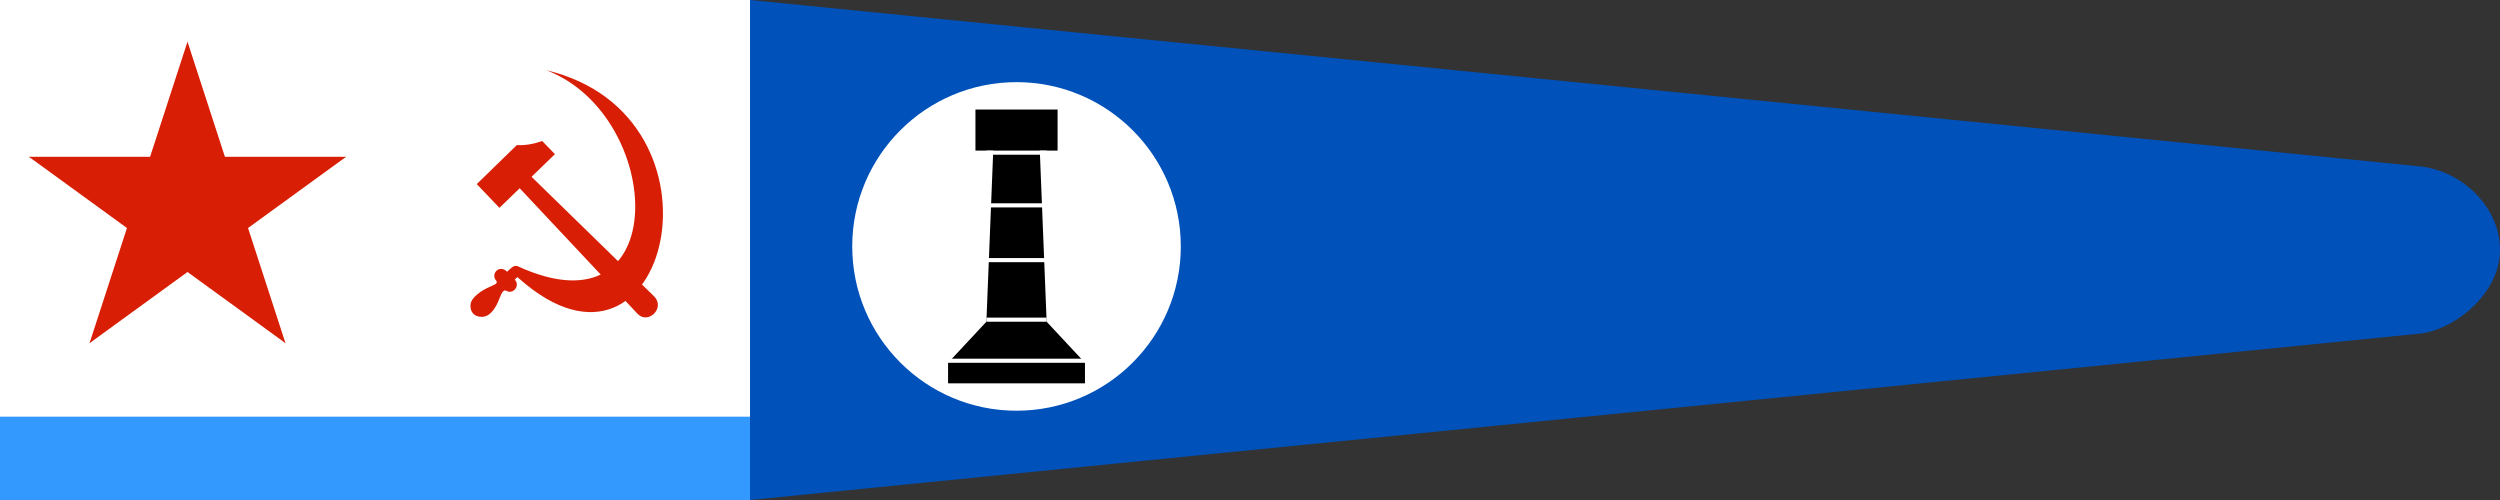 <?xml version="1.0" encoding="UTF-8"?>
<svg xmlns="http://www.w3.org/2000/svg" width="1200px" height="240px" viewBox="0 0 420 84" xmlns:xlink="http://www.w3.org/1999/xlink">
<rect x="0" y="0" width="420" height="84" fill="#333333" stroke="none"/>
<path fill="#0051BA" d="M407 28c7,1 13,7 13,14 0,7 -7,13 -13,14l-281,28 0,-84z"/>
 <g transform="scale(0.014, 0.014)">
<rect fill="#3399FF" width="9000" height="6000"/>
<rect fill="white" width="9000" height="5000"/>
 <g id="star" fill="#D81E05" transform="translate(2250, 2500) scale(2000, 2000)">
 <g id="10">
<polygon id="3" points="0,0 0,1 0.5,1" transform="translate(0, -1) rotate(18)"/>
<use xlink:href="#3" transform="scale(-1, 1)"/>
 </g>
<use xlink:href="#10" transform="rotate(72)"/>
<use xlink:href="#10" transform="rotate(-72)"/>
<use xlink:href="#10" transform="rotate(144)"/>
<use xlink:href="#10" transform="rotate(-144)"/>
 </g>
<path fill="#D81E05" d="M6086 3260c34,-28 75,-85 125,-66 1876,866 1769,-1807 346,-2351 0,0 0,0 0,0 2303,546 1452,4071 -323,2504l-26 -22 -31 30c71,74 -23,188 -107,131 -22,-5 -45,9 -77,96 -39,106 -106,215 -204,220 -98,4 -150,-59 -143,-146 7,-87 133,-173 236,-216 86,-36 82,-45 78,-65 -83,-86 33,-210 126,-113z"/>
<path fill="#D81E05" d="M6203 1741c104,6 208,-15 303,-49l153 158 -666 644 -272 -285 481 -468 0 0z"/>
<path fill="#D81E05" d="M6207 2228c0,0 1442,1536 1442,1536 128,137 339,-70 200,-208l-1499 -1462 -143 133 z"/>
 </g>
 <g transform="scale(0.023, 0.023) translate(675, -1200)">
<circle fill="#fff" cx="6750" cy="3000" r="1200"/>
<polygon points="6450,2000 7050,2000 7050,2300 6920,2300 6970,3550 7250,3850 7250,4000 6250,4000 6250,3850 6530,3550 6580,2300 6450,2300"/>
<path stroke="#fff" stroke-width="30" d="M6250,3835L7250,3835 M6530,3535L6970,3535 M6530,2315L6970,2315 M6530,2700L6970,2700 M6530,3100L6970,3100"/>
 </g>
</svg>